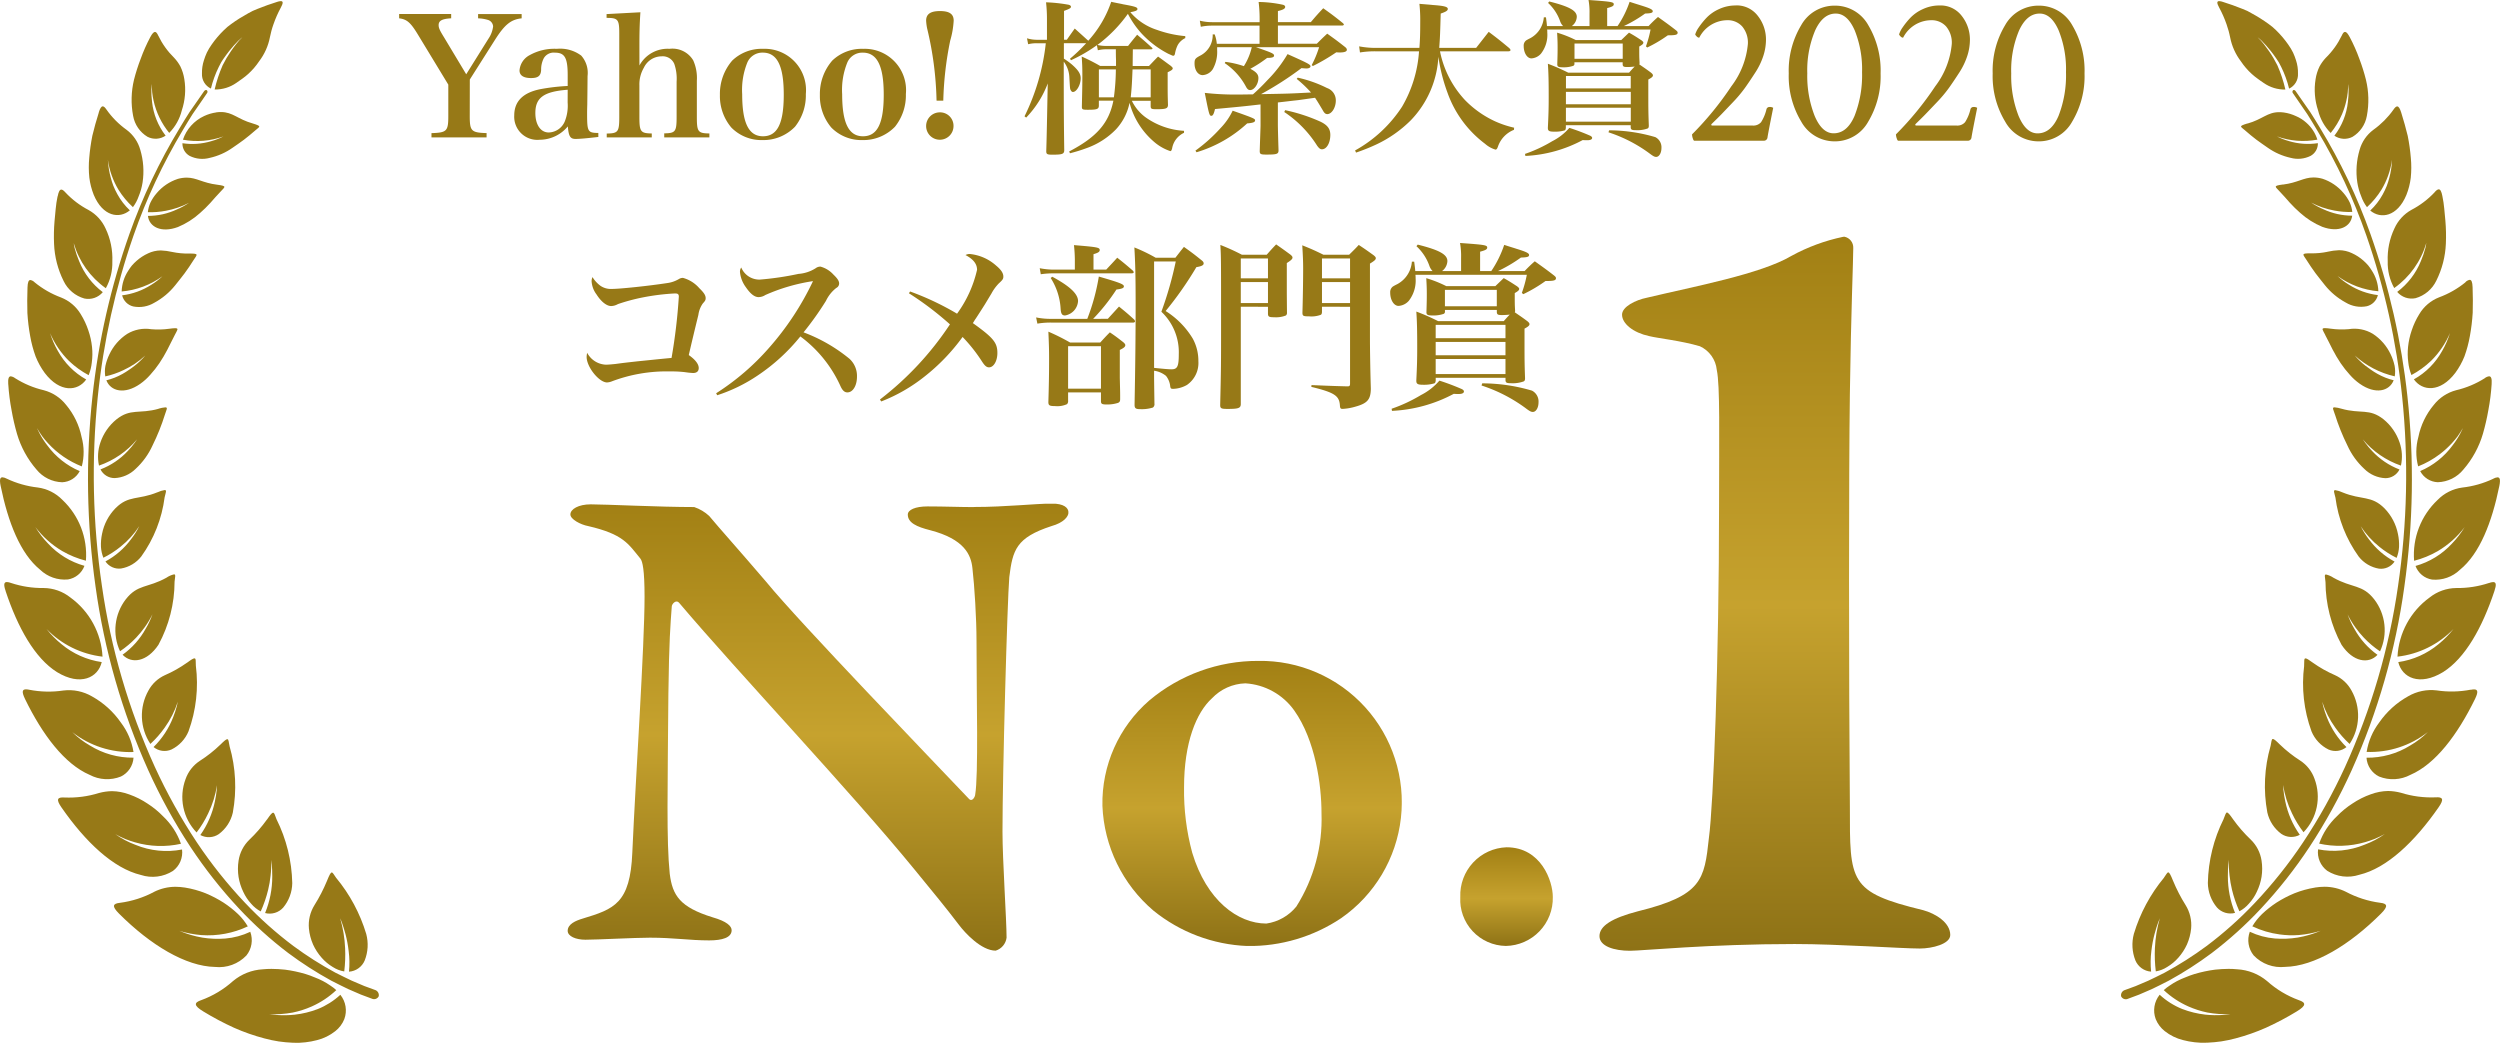 <svg height="82.172" viewBox="0 0 197 82.172" width="197" xmlns="http://www.w3.org/2000/svg" xmlns:xlink="http://www.w3.org/1999/xlink"><linearGradient id="a" gradientUnits="objectBoundingBox" x1=".5" x2=".5" y2="1"><stop offset="0" stop-color="#a28014"/><stop offset=".517" stop-color="#c6a22e"/><stop offset="1" stop-color="#8e7216"/></linearGradient><clipPath id="b"><path d="m173.167 84.132c-1.072 0-2.305-.053-3.646-.053-.965 0-1.555.268-1.555.643 0 .643.7.965 1.769 1.233 2.68.7 3.217 1.93 3.324 3 .16 1.394.321 3.913.321 5.737 0 4.5.161 10.561-.107 12.116 0 .108-.214.59-.482.321-2.842-3-13.35-13.885-15.977-17.1-2.2-2.574-3.7-4.235-4.5-5.2a3.272 3.272 0 0 0 -1.18-.7c-2.734 0-6.97-.214-8.149-.214-.965 0-1.608.375-1.608.8 0 .375.8.8 1.394.911 2.788.644 3.163 1.394 4.129 2.574.16.215.322.857.322 3 0 3.86-.7 14.155-.965 20.158-.161 4.021-1.447 4.45-3.914 5.2-.536.161-1.179.428-1.179.965 0 .428.643.7 1.394.7.912 0 3.914-.161 5.093-.161 1.876 0 3.11.214 4.664.214 1.018 0 1.769-.214 1.769-.8 0-.322-.375-.7-1.5-1.019-2.574-.8-3.163-1.715-3.378-3.431-.268-2.626-.161-6.7-.107-14.153.054-4.236.161-5.469.268-6.917 0-.161.322-.589.59-.268 4.771 5.629 13.51 14.851 18.549 21.016 1.448 1.769 2.466 3 3.485 4.343.483.643 1.769 2.037 2.9 2.037a1.231 1.231 0 0 0 .858-1.019c0-1.395-.322-6.112-.322-8.363 0-4.558.376-18.122.536-20.052.268-2.144.536-3.109 3.324-4.021.965-.268 1.34-.75 1.34-1.072 0-.376-.375-.7-1.287-.7-1.393 0-3.592.267-6.165.267" transform="translate(-141.16 -83.865)"/></clipPath><clipPath id="c"><path d="m297.965 142.985a18.726 18.726 0 0 1 -.644-5.146c0-3.538.965-5.9 2.2-7.023a3.783 3.783 0 0 1 2.627-1.179 5.108 5.108 0 0 1 3.861 2.144c1.662 2.359 2.144 5.844 2.144 8.1a12.912 12.912 0 0 1 -1.983 7.345 3.722 3.722 0 0 1 -2.36 1.34c-2.252 0-4.718-1.823-5.843-5.576m-3.378-12.009a10.691 10.691 0 0 0 -3.7 8.31 11.44 11.44 0 0 0 4.021 8.256 12.53 12.53 0 0 0 7.4 2.788 12.965 12.965 0 0 0 7.4-2.2 11.132 11.132 0 0 0 -6.542-20.266 13.268 13.268 0 0 0 -8.577 3.11" transform="translate(-290.887 -127.866)"/></clipPath><clipPath id="d"><path d="m391.09 183.975a3.65 3.65 0 0 0 3.592 3.86 3.769 3.769 0 0 0 3.7-3.86c0-1.234-.911-3.914-3.646-3.914a3.779 3.779 0 0 0 -3.645 3.914" transform="translate(-391.09 -180.061)"/></clipPath><clipPath id="e"><path d="m449.259 9.1a14.817 14.817 0 0 0 -4.088 1.511c-2.4 1.422-7.643 2.4-11.376 3.288-.889.178-1.955.711-1.955 1.334 0 .711.888 1.422 2.133 1.689.711.177 2.489.355 4 .8a2.3 2.3 0 0 1 1.332 1.866c.267 1.245.179 5.155.179 10.754 0 12-.445 23.552-.8 26.13-.356 3.288-.533 4.532-5.6 5.777-2.044.533-3.022 1.155-3.022 1.955s1.155 1.155 2.4 1.155c.977 0 6.221-.532 12.976-.532 3.467 0 8.443.355 9.865.355.978 0 2.4-.355 2.4-1.067 0-.977-1.156-1.688-2.133-1.955-5.866-1.421-5.777-2.222-5.777-8.177-.088-10.576-.088-26.219 0-32.529.09-6.488.267-10.487.267-11.465a.871.871 0 0 0 -.706-.9.376.376 0 0 0 -.094.012" transform="translate(-430.062 -9.084)"/></clipPath><clipPath id="f"><path d="m20.711 76.292a4.009 4.009 0 0 0 -2.347.924 7.736 7.736 0 0 1 -2.512 1.509c-.556.187-.612.417.166.886a22.619 22.619 0 0 0 2.427 1.289 15.873 15.873 0 0 0 2.387.837 10.9 10.9 0 0 0 1.132.24c.373.052.735.086 1.081.1q.179.008.352.008h.157c.169-.007.335-.021.5-.039a6.235 6.235 0 0 0 .922-.171 3.8 3.8 0 0 0 1.445-.709 2.29 2.29 0 0 0 .71-.946 1.966 1.966 0 0 0 -.312-1.92 5.8 5.8 0 0 1 -1.774 1.123 7.385 7.385 0 0 1 -1.825.445 8 8 0 0 1 -1.416.023c-.356-.024-.57-.059-.57-.059a8.342 8.342 0 0 0 1.836-.132 7.422 7.422 0 0 0 1.49-.478 6.975 6.975 0 0 0 1.94-1.289 3.49 3.49 0 0 0 -.477-.366 5.427 5.427 0 0 0 -.569-.346 5.817 5.817 0 0 0 -.661-.295 6.838 6.838 0 0 0 -.722-.264 10.4 10.4 0 0 0 -1.613-.342 10.63 10.63 0 0 0 -1.066-.061 6.656 6.656 0 0 0 -.678.033m-8.56-6.106a7.916 7.916 0 0 1 -2.7.867c-.563.061-.666.259-.073.853 2.483 2.483 5.26 4.156 7.564 4.2a2.98 2.98 0 0 0 2.469-.9 1.915 1.915 0 0 0 .308-1.869 5.736 5.736 0 0 1 -1.968.531 7.628 7.628 0 0 1 -1.809-.073 8.267 8.267 0 0 1 -1.811-.532 8.244 8.244 0 0 0 1.726.333 7.344 7.344 0 0 0 3.667-.687 4.745 4.745 0 0 0 -.765-.965 8.137 8.137 0 0 0 -1.137-.9 9.044 9.044 0 0 0 -1.425-.744 7.771 7.771 0 0 0 -1.625-.449 5.066 5.066 0 0 0 -.755-.061 3.8 3.8 0 0 0 -1.67.395m13.617-.863a12.758 12.758 0 0 1 -.989 1.917 2.976 2.976 0 0 0 -.435 1.846 4.1 4.1 0 0 0 .328 1.257 4.21 4.21 0 0 0 .679 1.041 3.615 3.615 0 0 0 .877.73 2.341 2.341 0 0 0 .9.348 11.083 11.083 0 0 0 .069-1.83 10.008 10.008 0 0 0 -.389-2.357s.056.118.134.333.178.529.281.9a9.294 9.294 0 0 1 .251 1.336 7.134 7.134 0 0 1 .027 1.637 1.451 1.451 0 0 0 1.239-.884 3.342 3.342 0 0 0 .12-2.092 12.646 12.646 0 0 0 -2.38-4.432c-.166-.226-.246-.41-.334-.41s-.183.176-.378.661m-4.731-4.833a11.251 11.251 0 0 1 -1.387 1.593 2.891 2.891 0 0 0 -.85 1.652 4.185 4.185 0 0 0 0 1.286 4.28 4.28 0 0 0 .372 1.171 3.616 3.616 0 0 0 .626.939 2.542 2.542 0 0 0 .748.6 9.673 9.673 0 0 0 .584-1.7 8.485 8.485 0 0 0 .192-1.112 8.1 8.1 0 0 0 .048-1.248s.025.13.048.359.035.564.037.946a7.547 7.547 0 0 1 -.565 2.883 1.43 1.43 0 0 0 1.424-.427 3.077 3.077 0 0 0 .717-1.932 11.829 11.829 0 0 0 -1.245-5.042c-.119-.295-.158-.505-.259-.505s-.22.154-.489.542m-13.222-2.1a8.014 8.014 0 0 1 -2.74.359c-.549-.035-.683.133-.229.784 1.892 2.728 4.088 4.8 6.249 5.318a2.987 2.987 0 0 0 2.532-.315 1.821 1.821 0 0 0 .718-1.689 6.414 6.414 0 0 1 -3.661-.364 6.9 6.9 0 0 1 -1.6-.846 8.444 8.444 0 0 0 .784.381 8.135 8.135 0 0 0 .773.264 7.309 7.309 0 0 0 3.618.114 5.476 5.476 0 0 0 -1.416-2.172 6.775 6.775 0 0 0 -1.2-.983 6.4 6.4 0 0 0 -1.458-.734 4.063 4.063 0 0 0 -1.358-.258 4.168 4.168 0 0 0 -1.012.141m9.543-3.8a10.282 10.282 0 0 1 -1.615 1.274 2.835 2.835 0 0 0 -1.119 1.431 4.03 4.03 0 0 0 .867 4.21 8.317 8.317 0 0 0 .909-1.493 7.769 7.769 0 0 0 .7-2.235s-.005.136-.023.36a7.366 7.366 0 0 1 -.144.924 7.012 7.012 0 0 1 -1.147 2.646 1.4 1.4 0 0 0 1.459-.076 2.9 2.9 0 0 0 1.1-1.686 11.4 11.4 0 0 0 -.254-5.233c-.074-.332-.067-.558-.181-.558-.086 0-.241.128-.551.437m-15.393-3.616c1.388 2.852 3.129 5.14 5.093 5.987a2.933 2.933 0 0 0 2.471.133 1.776 1.776 0 0 0 .992-1.484 6.369 6.369 0 0 1 -3.441-.96 6.865 6.865 0 0 1 -1.387-1.056 7.362 7.362 0 0 0 4.826 1.57 5.191 5.191 0 0 0 -.992-2.318 6.759 6.759 0 0 0 -2.276-2.063 3.609 3.609 0 0 0 -2.261-.466 7.911 7.911 0 0 1 -2.679-.058 1.325 1.325 0 0 0 -.266-.034c-.3 0-.343.2-.08.745m12.782-2.853a9.622 9.622 0 0 1 -1.748.989 2.784 2.784 0 0 0 -1.3 1.209 4.037 4.037 0 0 0 .15 4.211 7.945 7.945 0 0 0 1.126-1.281 7.311 7.311 0 0 0 1.037-2.051s-.023.13-.077.346a7.212 7.212 0 0 1 -.288.874 6.649 6.649 0 0 1 -1.548 2.359 1.361 1.361 0 0 0 1.409.194 2.775 2.775 0 0 0 1.346-1.434 11.045 11.045 0 0 0 .578-5.172c-.019-.355.021-.578-.11-.578-.089 0-.257.1-.576.339m-14.308-5.65c.961 2.9 2.307 5.3 4.048 6.393 1.869 1.141 3.244.425 3.529-.787a6.367 6.367 0 0 1 -3.169-1.411 7.623 7.623 0 0 1 -1.183-1.2 7.309 7.309 0 0 0 4.415 2.182 6.153 6.153 0 0 0 -2.532-4.662 3.429 3.429 0 0 0 -2.105-.746 7.858 7.858 0 0 1 -2.58-.4 1.022 1.022 0 0 0 -.32-.072c-.229 0-.273.2-.1.7m12.691-1.05c-1.5.84-2.285.506-3.222 1.712a3.981 3.981 0 0 0 -.453 4.092 7.583 7.583 0 0 0 1.274-1.075 7.456 7.456 0 0 0 .673-.819 6.846 6.846 0 0 0 .61-1.02 6.371 6.371 0 0 1 -.532 1.136 6.17 6.17 0 0 1 -1.824 2.053c.7.74 1.922.576 2.83-.789a10.483 10.483 0 0 0 1.267-4.962c.035-.367.111-.584-.039-.584a1.76 1.76 0 0 0 -.585.254m-.72-6.723c-1.539.633-2.273.213-3.316 1.264a3.993 3.993 0 0 0 -1.055 2.014 4.12 4.12 0 0 0 -.086 1.028 2.755 2.755 0 0 0 .192.855 7.218 7.218 0 0 0 1.359-.874 6.928 6.928 0 0 0 1.47-1.618 5.937 5.937 0 0 1 -.65 1.033 6.069 6.069 0 0 1 -2.017 1.75 1.292 1.292 0 0 0 1.225.559 2.574 2.574 0 0 0 1.6-.952 10.214 10.214 0 0 0 1.838-4.659c.084-.371.189-.574.01-.574a2.05 2.05 0 0 0 -.57.177m-12.412-.903v.017a1.993 1.993 0 0 0 .048.372c.586 2.879 1.552 5.344 3.107 6.611a2.8 2.8 0 0 0 2.2.772 1.67 1.67 0 0 0 1.3-1.073 6.167 6.167 0 0 1 -2.871-1.76 7.424 7.424 0 0 1 -1-1.3 7.312 7.312 0 0 0 2.116 1.893 7.408 7.408 0 0 0 1.87.763 5.955 5.955 0 0 0 -1.858-4.8 3.325 3.325 0 0 0 -1.941-.97 7.722 7.722 0 0 1 -2.441-.695.844.844 0 0 0 -.34-.109c-.123 0-.19.079-.19.279m12.5-5.678c-1.541.434-2.2-.056-3.326.838a4 4 0 0 0 -1.262 1.819 3.385 3.385 0 0 0 -.112 1.821 6.826 6.826 0 0 0 3.008-2.075l-.191.272a6.389 6.389 0 0 1 -.545.652 5.761 5.761 0 0 1 -2.153 1.451 1.241 1.241 0 0 0 1.107.685 2.516 2.516 0 0 0 1.664-.73 5.712 5.712 0 0 0 1.334-1.851 16.727 16.727 0 0 0 .976-2.438c.115-.372.251-.556.028-.556a2.582 2.582 0 0 0 -.535.106m-11.841-1.925a16.576 16.576 0 0 0 .261 2.055 17.525 17.525 0 0 0 .426 1.85 7.534 7.534 0 0 0 1.538 2.817 2.71 2.71 0 0 0 2.022 1 1.632 1.632 0 0 0 1.383-.878 6.143 6.143 0 0 1 -2.557-2.03 6.24 6.24 0 0 1 -.616-.957c-.127-.249-.189-.4-.189-.4a7.322 7.322 0 0 0 .408.641 6.836 6.836 0 0 0 .461.553 7.158 7.158 0 0 0 2.657 1.821 4.449 4.449 0 0 0 -.016-2.309 5.708 5.708 0 0 0 -1.218-2.534 3.306 3.306 0 0 0 -1.762-1.159 7.377 7.377 0 0 1 -2.261-.949.708.708 0 0 0 -.341-.146c-.161 0-.226.182-.2.625m12.705-4.376a6.327 6.327 0 0 1 -1.43.039 2.81 2.81 0 0 0 -1.9.367 3.9 3.9 0 0 0 -1.4 1.607 3.984 3.984 0 0 0 -.318.919 2.493 2.493 0 0 0 -.01.826 6.64 6.64 0 0 0 1.431-.495 6.579 6.579 0 0 0 1.72-1.149 5.682 5.682 0 0 1 -.834.8c-.135.107-.284.218-.448.327a6.006 6.006 0 0 1 -.515.323 4.933 4.933 0 0 1 -1.268.5c.336.864 1.435 1.146 2.672.277a4.456 4.456 0 0 0 .79-.715 8.11 8.11 0 0 0 .714-.907 10.833 10.833 0 0 0 .628-1.062l.29-.576q.156-.29.3-.592c.185-.373.347-.531.025-.531a3.674 3.674 0 0 0 -.449.043m-11.184-3.255c-.024.695-.029 1.369-.009 2.012a15.3 15.3 0 0 0 .223 1.838 9.542 9.542 0 0 0 .425 1.589 5.843 5.843 0 0 0 .72 1.3c1.2 1.582 2.607 1.449 3.267.514a5.741 5.741 0 0 1 -2.236-2.252 6.912 6.912 0 0 1 -.612-1.4 6.879 6.879 0 0 0 1.494 2.195 7.059 7.059 0 0 0 1.547 1.118 3.72 3.72 0 0 0 .248-1 5.083 5.083 0 0 0 .018-1.218 5.816 5.816 0 0 0 -.291-1.312 5.98 5.98 0 0 0 -.594-1.269 3.146 3.146 0 0 0 -1.559-1.324 7.274 7.274 0 0 1 -2.077-1.192.616.616 0 0 0 -.336-.184c-.14 0-.214.173-.228.584m9.5-2.683a3.641 3.641 0 0 0 -.9.584 4.044 4.044 0 0 0 -.371.371 3.989 3.989 0 0 0 -.29.41 3.167 3.167 0 0 0 -.52 1.638 6.417 6.417 0 0 0 3.214-1.2 5.305 5.305 0 0 1 -.876.671 5.481 5.481 0 0 1 -2.3.832 1.191 1.191 0 0 0 .871.876 2.337 2.337 0 0 0 1.668-.293 5.388 5.388 0 0 0 1.642-1.373c.124-.146.24-.3.362-.456s.251-.315.373-.48c.244-.33.479-.681.708-1.044.278-.441.483-.532-.359-.522a5.845 5.845 0 0 1 -1.3-.122 4.917 4.917 0 0 0 -.919-.124 2.4 2.4 0 0 0 -1.01.234m-7.125-4.49c-.031.166-.063.331-.089.5l-.059.493q-.055.489-.09.96a13.887 13.887 0 0 0 -.037 1.793 7.175 7.175 0 0 0 .755 2.925 2.6 2.6 0 0 0 1.634 1.374 1.489 1.489 0 0 0 1.451-.501 5.7 5.7 0 0 1 -1.861-2.433 7.529 7.529 0 0 1 -.351-1.017 3.75 3.75 0 0 1 -.079-.413 6.6 6.6 0 0 0 2.53 3.553 4.092 4.092 0 0 0 .513-2.107 5.508 5.508 0 0 0 -.526-2.586 3.151 3.151 0 0 0 -1.343-1.468 6.849 6.849 0 0 1 -1.834-1.393c-.125-.14-.23-.219-.317-.219-.125 0-.216.16-.287.533m9.455-1.37a3.655 3.655 0 0 0 -1.65 1.115 3.357 3.357 0 0 0 -.5.757 2.417 2.417 0 0 0 -.2.746 6.352 6.352 0 0 0 1.415-.111 6.521 6.521 0 0 0 1.826-.625 5.333 5.333 0 0 1 -.945.516 5.41 5.41 0 0 1 -2.289.514c.1.861 1.036 1.367 2.363.876a6.071 6.071 0 0 0 1.738-1.1 9.957 9.957 0 0 0 .817-.8c.133-.144.263-.294.394-.446s.279-.3.416-.45c.335-.373.545-.429-.268-.538-1.148-.14-1.628-.559-2.4-.559a2.667 2.667 0 0 0 -.707.1m3.03-5.238a3.34 3.34 0 0 0 -.955.285 3.154 3.154 0 0 0 -1.67 1.864 6.1 6.1 0 0 0 3.186-.256 4.9 4.9 0 0 1 -.95.372 5.215 5.215 0 0 1 -2.276.162 1.112 1.112 0 0 0 .571 1 2.219 2.219 0 0 0 1.574.156 4.989 4.989 0 0 0 1.809-.8c.283-.2.591-.4.89-.629s.595-.47.887-.728c.351-.317.574-.322-.192-.557-1.2-.337-1.56-.9-2.51-.9a2.824 2.824 0 0 0 -.365.025m-9.249 0c-.2.632-.371 1.249-.513 1.843a15.167 15.167 0 0 0 -.244 1.737 7.93 7.93 0 0 0 .006 1.56 5.481 5.481 0 0 0 .345 1.353c.712 1.721 2.028 1.922 2.848 1.228a5.049 5.049 0 0 1 -.984-1.271 6.24 6.24 0 0 1 -.319-.67 6.236 6.236 0 0 1 -.2-.633 6.482 6.482 0 0 1 -.229-1.411 6.244 6.244 0 0 0 .832 2.355 6.571 6.571 0 0 0 1.142 1.379 3.144 3.144 0 0 0 .455-.855 4.75 4.75 0 0 0 .308-1.1 5.915 5.915 0 0 0 -.18-2.555 2.962 2.962 0 0 0 -1.084-1.585 6.689 6.689 0 0 1 -1.582-1.593c-.11-.163-.205-.255-.294-.255-.112 0-.212.147-.317.485m8.311-1.692-.522.753-.628.9c-.243.358-.489.793-.783 1.267a45.435 45.435 0 0 0 -3.963 8.353 56.668 56.668 0 0 0 -2.908 12.771 60.58 60.58 0 0 0 .245 15.027 53.008 53.008 0 0 0 4.142 14.431 44.119 44.119 0 0 0 3.332 6.061 36.979 36.979 0 0 0 3.831 4.861 30.732 30.732 0 0 0 3.875 3.5 28.718 28.718 0 0 0 3.383 2.174c.5.253.941.479 1.332.663l1.009.437c.557.215.857.32.857.32a.409.409 0 0 0 .552-.189.432.432 0 0 0 -.311-.5s-.291-.1-.831-.305l-.98-.418c-.381-.176-.813-.393-1.3-.636a28.083 28.083 0 0 1 -3.305-2.1 30.167 30.167 0 0 1 -3.809-3.4 36.328 36.328 0 0 1 -3.79-4.754 43.539 43.539 0 0 1 -3.319-5.959 52.438 52.438 0 0 1 -4.169-14.259 60.11 60.11 0 0 1 -.326-14.909 56.292 56.292 0 0 1 2.816-12.7 45.116 45.116 0 0 1 3.89-8.317c.289-.472.532-.9.771-1.262l.618-.894.514-.75a.166.166 0 0 0 -.012-.226.112.112 0 0 0 -.067-.024.182.182 0 0 0 -.144.085m-4.253-4.24a13.216 13.216 0 0 0 -.758 1.715 14.6 14.6 0 0 0 -.519 1.627 6.751 6.751 0 0 0 -.071 2.855 2.414 2.414 0 0 0 1.134 1.649 1.4 1.4 0 0 0 1.426-.091 5.269 5.269 0 0 1 -1.068-2.664 6.373 6.373 0 0 1 -.052-1.012c.015-.247.039-.394.039-.394a5.123 5.123 0 0 0 .131 1.306 6.12 6.12 0 0 0 1.234 2.548 3.82 3.82 0 0 0 .991-1.77 5.149 5.149 0 0 0 .2-2.466 3.5 3.5 0 0 0 -.31-1 3.218 3.218 0 0 0 -.492-.683 6.224 6.224 0 0 1 -1.253-1.749c-.084-.185-.166-.29-.259-.29s-.221.129-.373.418m10.005-2.787c-.524.165-1.044.348-1.552.554l-.377.159-.353.187q-.349.192-.683.4t-.647.438a4.3 4.3 0 0 0 -.587.491 7.832 7.832 0 0 0 -.967 1.139 4.422 4.422 0 0 0 -.377.631 4.956 4.956 0 0 0 -.232.608 3.133 3.133 0 0 0 -.153 1.042 1.231 1.231 0 0 0 .705 1.184 8.213 8.213 0 0 1 .617-1.7c.063-.127.125-.252.192-.369s.144-.223.216-.329c.145-.21.289-.4.428-.577a9.6 9.6 0 0 1 .712-.8 2.092 2.092 0 0 1 .225-.2l.085-.066a4.134 4.134 0 0 0 -.486.538q-.221.28-.413.562a8.876 8.876 0 0 0 -.652 1.107 10.652 10.652 0 0 0 -.63 1.907 2.872 2.872 0 0 0 1.713-.523c.156-.1.3-.213.464-.326a5.077 5.077 0 0 0 .473-.38 5.346 5.346 0 0 0 .856-.995 4.55 4.55 0 0 0 .849-1.893c.038-.158.072-.326.117-.5s.1-.341.166-.529a8.7 8.7 0 0 1 .576-1.306c.178-.332.21-.511 0-.511a1.016 1.016 0 0 0 -.284.057"/></clipPath><clipPath id="g"><path d="m558.623 76.32a10.394 10.394 0 0 0 -1.613.342 6.858 6.858 0 0 0 -.722.264 5.852 5.852 0 0 0 -.661.295 5.459 5.459 0 0 0 -.569.346 3.473 3.473 0 0 0 -.476.366 6.963 6.963 0 0 0 1.938 1.285 7.424 7.424 0 0 0 1.489.478 8.345 8.345 0 0 0 1.836.132s-.214.035-.57.059a8 8 0 0 1 -1.416-.023 7.393 7.393 0 0 1 -1.825-.445 5.808 5.808 0 0 1 -1.774-1.123 1.966 1.966 0 0 0 -.312 1.92 2.3 2.3 0 0 0 .71.946 3.8 3.8 0 0 0 1.446.709 6.238 6.238 0 0 0 .922.171c.162.018.328.031.5.039h.157q.174 0 .352-.008c.347-.014.708-.048 1.081-.1a10.9 10.9 0 0 0 1.132-.24 15.863 15.863 0 0 0 2.388-.837 22.568 22.568 0 0 0 2.428-1.286c.778-.469.722-.7.166-.886a7.735 7.735 0 0 1 -2.512-1.509 4.009 4.009 0 0 0 -2.347-.924 6.646 6.646 0 0 0 -.678-.033 10.625 10.625 0 0 0 -1.065.061m7.879-6.468a7.78 7.78 0 0 0 -1.625.449 9.069 9.069 0 0 0 -1.419.739 8.175 8.175 0 0 0 -1.137.9 4.757 4.757 0 0 0 -.765.965 7.184 7.184 0 0 0 2.163.641 7.111 7.111 0 0 0 1.5.047 8.253 8.253 0 0 0 1.726-.333 8.272 8.272 0 0 1 -1.811.532 7.63 7.63 0 0 1 -1.809.073 5.737 5.737 0 0 1 -1.968-.531 1.916 1.916 0 0 0 .309 1.869 2.981 2.981 0 0 0 2.469.9c2.3-.043 5.081-1.716 7.564-4.2.593-.594.49-.792-.074-.853a7.919 7.919 0 0 1 -2.7-.867 3.8 3.8 0 0 0 -1.669-.395 5.069 5.069 0 0 0 -.755.061m-11.9-.78a12.656 12.656 0 0 0 -2.38 4.432 3.339 3.339 0 0 0 .121 2.092 1.45 1.45 0 0 0 1.238.884 7.162 7.162 0 0 1 .022-1.639 9.247 9.247 0 0 1 .252-1.336c.1-.37.2-.682.281-.9s.134-.333.134-.333a9.994 9.994 0 0 0 -.389 2.357 11.061 11.061 0 0 0 .069 1.83 2.343 2.343 0 0 0 .9-.348 3.62 3.62 0 0 0 .877-.73 4.2 4.2 0 0 0 .679-1.041 4.1 4.1 0 0 0 .329-1.257 2.98 2.98 0 0 0 -.436-1.846 12.841 12.841 0 0 1 -.989-1.917c-.195-.485-.291-.661-.378-.661s-.168.184-.334.41m4.7-4.618a11.821 11.821 0 0 0 -1.245 5.042 3.077 3.077 0 0 0 .718 1.932 1.43 1.43 0 0 0 1.424.427 7.536 7.536 0 0 1 -.565-2.883c0-.382.012-.721.037-.946s.047-.359.047-.359a8.055 8.055 0 0 0 .049 1.248 8.538 8.538 0 0 0 .191 1.112 9.678 9.678 0 0 0 .584 1.7 2.545 2.545 0 0 0 .748-.6 3.594 3.594 0 0 0 .626-.939 4.273 4.273 0 0 0 .372-1.171 4.206 4.206 0 0 0 0-1.286 2.9 2.9 0 0 0 -.851-1.652 11.233 11.233 0 0 1 -1.387-1.593c-.269-.388-.4-.542-.489-.542s-.14.211-.26.505m11.6-1.943a6.4 6.4 0 0 0 -1.458.734 6.78 6.78 0 0 0 -1.2.983 5.478 5.478 0 0 0 -1.416 2.172 7.308 7.308 0 0 0 3.618-.114 8.107 8.107 0 0 0 .774-.264 8.375 8.375 0 0 0 .784-.381 6.9 6.9 0 0 1 -1.6.846 6.415 6.415 0 0 1 -3.661.364 1.821 1.821 0 0 0 .718 1.689 2.986 2.986 0 0 0 2.532.315c2.161-.514 4.357-2.589 6.249-5.318.454-.652.32-.82-.229-.784a8.011 8.011 0 0 1 -2.74-.359 4.169 4.169 0 0 0 -1.011-.141 4.061 4.061 0 0 0 -1.358.258m-7.906-3.8a11.4 11.4 0 0 0 -.254 5.233 2.894 2.894 0 0 0 1.1 1.686 1.4 1.4 0 0 0 1.459.076 7.018 7.018 0 0 1 -1.148-2.646 7.454 7.454 0 0 1 -.144-.924c-.018-.224-.023-.36-.023-.36a7.762 7.762 0 0 0 .7 2.235 8.285 8.285 0 0 0 .909 1.493 4.03 4.03 0 0 0 .867-4.21 2.834 2.834 0 0 0 -1.117-1.429 10.265 10.265 0 0 1 -1.615-1.274c-.31-.309-.465-.437-.551-.437-.114 0-.107.226-.181.558m15.777-4.443a7.911 7.911 0 0 1 -2.679.058 3.61 3.61 0 0 0 -2.261.466 6.767 6.767 0 0 0 -2.276 2.063 5.19 5.19 0 0 0 -.991 2.318 7.361 7.361 0 0 0 4.826-1.57 6.857 6.857 0 0 1 -1.395 1.067 6.369 6.369 0 0 1 -3.441.96 1.776 1.776 0 0 0 .992 1.484 2.933 2.933 0 0 0 2.471-.136c1.964-.847 3.7-3.136 5.093-5.987.264-.547.216-.745-.08-.745a1.306 1.306 0 0 0 -.266.034m-13.123-1.9a11.038 11.038 0 0 0 .578 5.172 2.772 2.772 0 0 0 1.345 1.434 1.362 1.362 0 0 0 1.409-.194 6.642 6.642 0 0 1 -1.545-2.356 7.166 7.166 0 0 1 -.288-.874c-.054-.216-.078-.346-.078-.346a7.3 7.3 0 0 0 1.035 2.049 7.919 7.919 0 0 0 1.125 1.281 4.037 4.037 0 0 0 .149-4.211 2.784 2.784 0 0 0 -1.3-1.209 9.619 9.619 0 0 1 -1.748-.985c-.319-.236-.487-.339-.576-.339-.131 0-.092.223-.11.578m14.574-6.521a7.858 7.858 0 0 1 -2.58.4 3.43 3.43 0 0 0 -2.105.746 6.151 6.151 0 0 0 -2.531 4.661 7.309 7.309 0 0 0 4.415-2.182 7.609 7.609 0 0 1 -1.183 1.2 6.369 6.369 0 0 1 -3.169 1.411c.285 1.212 1.66 1.928 3.529.787 1.741-1.091 3.087-3.5 4.048-6.393.171-.508.127-.7-.1-.7a1.021 1.021 0 0 0 -.32.072m-12.893-.088a10.486 10.486 0 0 0 1.267 4.962c.908 1.366 2.135 1.529 2.83.789a6.17 6.17 0 0 1 -1.824-2.053 6.349 6.349 0 0 1 -.532-1.136 6.821 6.821 0 0 0 .61 1.02 7.39 7.39 0 0 0 .673.819 7.559 7.559 0 0 0 1.274 1.075 3.981 3.981 0 0 0 -.453-4.092c-.937-1.206-1.727-.872-3.222-1.712a1.76 1.76 0 0 0 -.585-.254c-.15 0-.073.216-.039.584m.782-6.657a10.208 10.208 0 0 0 1.836 4.663 2.573 2.573 0 0 0 1.6.952 1.291 1.291 0 0 0 1.225-.559 6.067 6.067 0 0 1 -2.017-1.75 5.936 5.936 0 0 1 -.65-1.033 6.934 6.934 0 0 0 1.47 1.618 7.219 7.219 0 0 0 1.359.874 2.753 2.753 0 0 0 .192-.855 4.133 4.133 0 0 0 -.086-1.028 3.994 3.994 0 0 0 -1.055-2.014c-1.043-1.051-1.777-.632-3.316-1.264a2.047 2.047 0 0 0 -.57-.177c-.179 0-.074.2.01.574m12.442-1.471a7.725 7.725 0 0 1 -2.441.693 3.325 3.325 0 0 0 -1.94.97 5.953 5.953 0 0 0 -1.858 4.8 7.417 7.417 0 0 0 1.869-.763 7.315 7.315 0 0 0 2.113-1.888 7.421 7.421 0 0 1 -1 1.3 6.167 6.167 0 0 1 -2.87 1.76 1.669 1.669 0 0 0 1.3 1.073 2.8 2.8 0 0 0 2.2-.772c1.554-1.266 2.521-3.732 3.106-6.615a1.991 1.991 0 0 0 .048-.374v-.021c0-.193-.066-.276-.19-.276a.844.844 0 0 0 -.339.109m-12.475-5.064a16.76 16.76 0 0 0 .981 2.442 5.711 5.711 0 0 0 1.335 1.851 2.516 2.516 0 0 0 1.664.73 1.241 1.241 0 0 0 1.107-.685 5.758 5.758 0 0 1 -2.158-1.456 6.385 6.385 0 0 1 -.545-.652l-.191-.272a6.826 6.826 0 0 0 3.008 2.075 3.381 3.381 0 0 0 -.108-1.83 4 4 0 0 0 -1.263-1.819c-1.128-.894-1.785-.4-3.326-.838a2.578 2.578 0 0 0 -.535-.106c-.223 0-.088.184.028.556m11.816-2.854a7.385 7.385 0 0 1 -2.261.949 3.306 3.306 0 0 0 -1.763 1.159 5.711 5.711 0 0 0 -1.216 2.532 4.448 4.448 0 0 0 -.016 2.309 7.14 7.14 0 0 0 1.7-.954 7.235 7.235 0 0 0 .954-.867 6.842 6.842 0 0 0 .461-.553 7.316 7.316 0 0 0 .407-.641s-.061.155-.188.4a6.293 6.293 0 0 1 -.616.957 6.143 6.143 0 0 1 -2.557 2.03 1.632 1.632 0 0 0 1.383.878 2.71 2.71 0 0 0 2.022-1 7.534 7.534 0 0 0 1.538-2.817 17.608 17.608 0 0 0 .426-1.85 16.618 16.618 0 0 0 .261-2.055c.03-.442-.035-.625-.2-.625a.707.707 0 0 0 -.341.146m-12.578-3.409q.15.3.305.592t.29.576a10.884 10.884 0 0 0 .627 1.062 8.083 8.083 0 0 0 .715.907 4.452 4.452 0 0 0 .79.715c1.238.869 2.337.587 2.672-.277a4.938 4.938 0 0 1 -1.269-.5c-.185-.1-.355-.212-.514-.323s-.314-.22-.448-.327a5.7 5.7 0 0 1 -.834-.8 7.031 7.031 0 0 0 3.151 1.643 2.494 2.494 0 0 0 -.01-.826 4 4 0 0 0 -.317-.919 3.9 3.9 0 0 0 -1.4-1.607 2.809 2.809 0 0 0 -1.9-.367 6.346 6.346 0 0 1 -1.43-.039 3.672 3.672 0 0 0 -.449-.043c-.322 0-.161.158.025.531m11.051-4.141a7.276 7.276 0 0 1 -2.078 1.184 3.148 3.148 0 0 0 -1.559 1.324 5.958 5.958 0 0 0 -.594 1.269 5.815 5.815 0 0 0 -.291 1.312 5.1 5.1 0 0 0 .018 1.218 3.719 3.719 0 0 0 .248 1 7.06 7.06 0 0 0 1.547-1.118 6.869 6.869 0 0 0 1.493-2.195 6.918 6.918 0 0 1 -.611 1.4 5.741 5.741 0 0 1 -2.236 2.252c.66.935 2.071 1.068 3.267-.514a5.853 5.853 0 0 0 .72-1.3 9.523 9.523 0 0 0 .425-1.594 15.249 15.249 0 0 0 .223-1.838c.021-.643.015-1.317-.009-2.012-.014-.411-.088-.584-.228-.584a.615.615 0 0 0 -.336.184m-10.869-2.393a5.843 5.843 0 0 1 -1.295.122c-.841-.01-.637.081-.359.522.229.363.465.713.709 1.044q.183.248.373.48c.122.157.238.311.362.456a5.386 5.386 0 0 0 1.643 1.373 2.336 2.336 0 0 0 1.668.293 1.19 1.19 0 0 0 .87-.876 5.479 5.479 0 0 1 -2.3-.832 5.275 5.275 0 0 1 -.876-.671 6.415 6.415 0 0 0 3.213 1.2 3.161 3.161 0 0 0 -.52-1.638 4.062 4.062 0 0 0 -.29-.41 4.159 4.159 0 0 0 -.371-.371 3.643 3.643 0 0 0 -.9-.584 2.408 2.408 0 0 0 -1.01-.234 4.937 4.937 0 0 0 -.919.123m8.451-4.694a6.84 6.84 0 0 1 -1.834 1.393 3.151 3.151 0 0 0 -1.343 1.468 5.511 5.511 0 0 0 -.527 2.586 4.1 4.1 0 0 0 .512 2.107 6.6 6.6 0 0 0 2.531-3.553 3.748 3.748 0 0 1 -.079.413 7.561 7.561 0 0 1 -.351 1.017 5.7 5.7 0 0 1 -1.865 2.428 1.49 1.49 0 0 0 1.445.494 2.6 2.6 0 0 0 1.634-1.374 7.179 7.179 0 0 0 .755-2.925 13.871 13.871 0 0 0 -.037-1.793q-.035-.471-.09-.96-.029-.246-.059-.493c-.026-.164-.058-.329-.089-.5-.071-.373-.162-.533-.287-.533-.087 0-.192.079-.317.219m-11.961-.6c-.813.109-.6.165-.268.538.137.153.276.3.416.45s.261.3.394.446a10.053 10.053 0 0 0 .817.8 6.068 6.068 0 0 0 1.738 1.1c1.326.491 2.261-.015 2.363-.876a5.41 5.41 0 0 1 -2.289-.514 5.33 5.33 0 0 1 -.946-.516 6.527 6.527 0 0 0 1.826.625 6.355 6.355 0 0 0 1.415.111 2.425 2.425 0 0 0 -.2-.746 3.378 3.378 0 0 0 -.5-.757 3.658 3.658 0 0 0 -1.65-1.115 2.667 2.667 0 0 0 -.707-.1c-.777 0-1.256.419-2.4.559m-2.793-4.819c-.766.236-.543.24-.192.557.292.257.588.5.887.728s.607.428.89.629a4.992 4.992 0 0 0 1.809.8 2.219 2.219 0 0 0 1.574-.156 1.113 1.113 0 0 0 .571-1 5.217 5.217 0 0 1 -2.276-.162 4.911 4.911 0 0 1 -.95-.372 6.106 6.106 0 0 0 3.186.256 2.936 2.936 0 0 0 -.875-1.339 2.905 2.905 0 0 0 -.812-.516 3.342 3.342 0 0 0 -.955-.285 2.824 2.824 0 0 0 -.365-.025c-.95 0-1.305.563-2.51.9m11.513-1.1a6.7 6.7 0 0 1 -1.585 1.591 2.962 2.962 0 0 0 -1.085 1.585 5.92 5.92 0 0 0 -.18 2.555 4.768 4.768 0 0 0 .308 1.1 3.129 3.129 0 0 0 .455.855 6.568 6.568 0 0 0 1.142-1.379 6.239 6.239 0 0 0 .832-2.355 6.483 6.483 0 0 1 -.215 1.426 6.166 6.166 0 0 1 -.2.633 6.178 6.178 0 0 1 -.318.67 5.055 5.055 0 0 1 -.984 1.271c.82.693 2.136.493 2.848-1.228a5.477 5.477 0 0 0 .345-1.353 7.926 7.926 0 0 0 .006-1.56 15.281 15.281 0 0 0 -.244-1.737c-.142-.594-.317-1.211-.514-1.843-.105-.338-.206-.485-.318-.485-.088 0-.184.092-.294.255m-7.912-1.525a.167.167 0 0 0 -.012.226l.515.75.618.9c.239.357.481.79.771 1.262a45.137 45.137 0 0 1 3.89 8.317 56.278 56.278 0 0 1 2.816 12.7 60.112 60.112 0 0 1 -.325 14.909 52.429 52.429 0 0 1 -4.177 14.259 43.479 43.479 0 0 1 -3.318 5.959 36.355 36.355 0 0 1 -3.79 4.754 30.15 30.15 0 0 1 -3.808 3.4 28.061 28.061 0 0 1 -3.305 2.1c-.484.242-.915.46-1.3.636l-.98.418c-.54.2-.832.305-.832.305a.432.432 0 0 0 -.311.5.409.409 0 0 0 .552.189s.3-.105.857-.32l1.01-.437c.392-.184.835-.41 1.332-.663a28.735 28.735 0 0 0 3.383-2.174 30.709 30.709 0 0 0 3.876-3.5 37.024 37.024 0 0 0 3.831-4.861 44.085 44.085 0 0 0 3.332-6.061 53.009 53.009 0 0 0 4.142-14.431 60.568 60.568 0 0 0 .245-15.027 56.67 56.67 0 0 0 -2.907-12.769 45.47 45.47 0 0 0 -3.964-8.353c-.294-.474-.541-.908-.784-1.267l-.628-.9-.522-.753a.182.182 0 0 0 -.134-.094.113.113 0 0 0 -.068.022m3.833-4.306a6.22 6.22 0 0 1 -1.261 1.755 3.218 3.218 0 0 0 -.492.683 3.478 3.478 0 0 0 -.31 1 5.145 5.145 0 0 0 .2 2.466 3.822 3.822 0 0 0 .991 1.77 6.107 6.107 0 0 0 .887-1.466 6.185 6.185 0 0 0 .347-1.082 5.11 5.11 0 0 0 .135-1.306s.024.147.04.394a6.34 6.34 0 0 1 -.052 1.012 5.266 5.266 0 0 1 -1.067 2.664 1.4 1.4 0 0 0 1.425.091 2.413 2.413 0 0 0 1.134-1.649 6.751 6.751 0 0 0 -.071-2.855 14.559 14.559 0 0 0 -.514-1.634 13.249 13.249 0 0 0 -.758-1.715c-.152-.289-.269-.418-.373-.418s-.175.1-.26.29m-9.659-2.205a8.711 8.711 0 0 1 .579 1.311c.065.188.118.363.166.529s.079.338.117.5a4.553 4.553 0 0 0 .849 1.893 5.347 5.347 0 0 0 .856.995 5.112 5.112 0 0 0 .473.38c.161.113.308.231.464.326a2.874 2.874 0 0 0 1.713.523 10.649 10.649 0 0 0 -.63-1.907 8.918 8.918 0 0 0 -.652-1.107q-.192-.281-.413-.562a4.16 4.16 0 0 0 -.487-.538l.085.066a2.087 2.087 0 0 1 .225.2 9.657 9.657 0 0 1 .712.8c.138.174.283.367.427.577q.108.158.216.329c.067.117.129.242.192.369a8.233 8.233 0 0 1 .617 1.7 1.23 1.23 0 0 0 .7-1.184 3.131 3.131 0 0 0 -.153-1.042 4.96 4.96 0 0 0 -.233-.608 4.371 4.371 0 0 0 -.377-.631 7.827 7.827 0 0 0 -.966-1.139 4.323 4.323 0 0 0 -.587-.491q-.313-.229-.647-.438c-.222-.14-.45-.274-.683-.4l-.35-.192-.377-.158c-.507-.206-1.027-.389-1.552-.554a1.013 1.013 0 0 0 -.284-.058c-.211 0-.179.179 0 .511" transform="translate(-551.214)"/></clipPath><path d="m-60.979-4.823 1.979-3.12c.767-1.209 1.261-1.612 2.106-1.7v-.338h-3.432v.338a2.948 2.948 0 0 1 .754.117.573.573 0 0 1 .429.52 2.181 2.181 0 0 1 -.364.962l-1.755 2.808-1.758-2.928c-.338-.546-.416-.728-.416-.949 0-.351.286-.494.988-.533v-.338h-4.1v.338c.611.078.9.325 1.482 1.287l2.392 3.939v2.47c0 1.2-.117 1.313-1.326 1.352v.338h4.342v-.34c-1.209-.039-1.326-.156-1.326-1.352zm10.127 4.212c-.832-.013-.884-.091-.884-1.521 0-.091 0-.338.013-.7l.013-1.131.01-1.137a2.05 2.05 0 0 0 -.5-1.608 2.769 2.769 0 0 0 -1.924-.533 3.984 3.984 0 0 0 -2.132.494 1.49 1.49 0 0 0 -.806 1.209c0 .39.312.6.91.6.546 0 .767-.169.793-.637a1.959 1.959 0 0 1 .208-.923.9.9 0 0 1 .871-.442c.78 0 1.014.4 1.014 1.781v.845a15.81 15.81 0 0 0 -2.132.247c-1.391.273-2.08.962-2.08 2.08a1.821 1.821 0 0 0 2 1.911 2.893 2.893 0 0 0 2.223-1.053c.065.793.195.988.611.988.338 0 1.027-.065 1.794-.156zm-2.418-2.4a3.325 3.325 0 0 1 -.23 1.503 1.415 1.415 0 0 1 -1.261.858c-.637 0-1.053-.611-1.053-1.534 0-1.209.663-1.69 2.548-1.833zm5.655-4.446c0-1.04.013-1.664.078-2.665l-2.665.143v.3c.91 0 1 .117 1 1.261v6.552c0 1.17-.091 1.287-.988 1.3v.306h3.549v-.312c-.884-.013-.975-.143-.975-1.3v-2.5a2.592 2.592 0 0 1 .351-1.378 1.555 1.555 0 0 1 1.4-.9.989.989 0 0 1 1 .6 3.581 3.581 0 0 1 .182 1.4v2.769c0 1.17-.091 1.287-.975 1.3v.321h3.558v-.312c-.9-.013-.988-.13-.988-1.3v-2.86a3.408 3.408 0 0 0 -.286-1.6 1.906 1.906 0 0 0 -1.872-.91 2.521 2.521 0 0 0 -2.366 1.313zm6.344 3.857a3.835 3.835 0 0 0 .9 2.561 3.315 3.315 0 0 0 2.444.988 3.463 3.463 0 0 0 2.574-1.053 3.956 3.956 0 0 0 .853-2.575 3.255 3.255 0 0 0 -3.367-3.562 3.345 3.345 0 0 0 -2.431.923 4.007 4.007 0 0 0 -.973 2.718zm1.755-.065a5.743 5.743 0 0 1 .416-2.523 1.288 1.288 0 0 1 1.209-.754c1.131 0 1.651 1.04 1.651 3.315s-.507 3.276-1.638 3.276-1.638-1.066-1.638-3.315zm6.123.065a3.835 3.835 0 0 0 .9 2.561 3.315 3.315 0 0 0 2.444.988 3.463 3.463 0 0 0 2.574-1.053 3.956 3.956 0 0 0 .858-2.574 3.255 3.255 0 0 0 -3.367-3.562 3.345 3.345 0 0 0 -2.431.923 4.007 4.007 0 0 0 -.978 2.717zm1.755-.065a5.743 5.743 0 0 1 .416-2.522 1.288 1.288 0 0 1 1.209-.754c1.131 0 1.651 1.04 1.651 3.315s-.507 3.275-1.638 3.275-1.638-1.066-1.638-3.315zm7.969.507a26.554 26.554 0 0 1 .546-4.732 6.879 6.879 0 0 0 .273-1.573c0-.52-.338-.754-1.079-.754s-1.092.234-1.092.754a4.129 4.129 0 0 0 .078.611 26.436 26.436 0 0 1 .743 5.693zm-.273.923a1.076 1.076 0 0 0 -1.079 1.079 1.076 1.076 0 0 0 1.079 1.078 1.076 1.076 0 0 0 1.079-1.079 1.06 1.06 0 0 0 -1.079-1.079zm16.627-4.965c.078 0 .13-.026.13-.065s-.026-.052-.078-.1c-.468-.429-.624-.559-1.131-.988-.325.39-.416.507-.715.884h-1.716a2.977 2.977 0 0 1 -.7-.078 11.006 11.006 0 0 0 2.403-2.453 7.31 7.31 0 0 0 1.053 1.524 7.625 7.625 0 0 0 2.132 1.625c.351.156.351.156.377.156.091 0 .13-.052.156-.208a2.513 2.513 0 0 1 .204-.624 1.325 1.325 0 0 1 .6-.559v-.156a8.962 8.962 0 0 1 -2.236-.494 4.606 4.606 0 0 1 -2.093-1.391c.429-.078.559-.143.559-.247 0-.143-.156-.2-1.131-.377-.208-.052-.52-.1-.936-.195a8.707 8.707 0 0 1 -1.807 3.068c-.533-.481-.572-.52-1.066-.962-.26.364-.351.494-.624.884h-.221v-2.275c.429-.156.546-.221.546-.325 0-.065-.052-.117-.169-.156a12.3 12.3 0 0 0 -1.794-.195 11.768 11.768 0 0 1 .072 1.352v1.6h-.832a2.65 2.65 0 0 1 -.741-.117l.091.468a2.7 2.7 0 0 1 .65-.078h.741a17.212 17.212 0 0 1 -1.677 5.759l.13.1a7.852 7.852 0 0 0 1.7-2.691l-.026 1.261c-.026 1.352-.026 1.352-.039 2-.026 1.2-.026 1.2-.052 2.08 0 .234.078.273.481.273.793 0 .936-.052.936-.364-.026-1.872-.039-2.951-.039-6.968a2.193 2.193 0 0 1 .442 1.235c.052.91.052.91.1 1s.1.156.182.156c.286 0 .611-.559.611-1.079 0-.351-.182-.637-.7-1.092a5.588 5.588 0 0 0 -.624-.455v-1.216h1.755a13.078 13.078 0 0 1 -1.274 1.222l.078.117a11.847 11.847 0 0 0 2.041-1.183l.078.4a2.578 2.578 0 0 1 .663-.078h.754c0 .676.013.741.013.871v.442h-1.248a15.257 15.257 0 0 0 -1.456-.741c.039.6.052.806.052 1.534 0 .754-.013 1.144-.039 2.4 0 .234.039.26.481.26.715 0 .858-.052.858-.338v-.377h1.144c-.351 1.755-1.3 2.86-3.484 4l.065.143a12.908 12.908 0 0 0 1.339-.417 6.05 6.05 0 0 0 2.288-1.472 4.327 4.327 0 0 0 1.066-2.09 6.071 6.071 0 0 0 2.08 3.2 3.8 3.8 0 0 0 1.131.609c.065 0 .1-.052.143-.208a1.67 1.67 0 0 1 .938-1.235v-.156a5.789 5.789 0 0 1 -3.031-1.066 3.49 3.49 0 0 1 -1.079-1.3h1.482v.39c0 .247.052.273.455.273.754 0 .9-.052.91-.338-.026-.741-.026-1.053-.026-1.729v-.845c.3-.143.4-.208.4-.312 0-.052-.052-.1-.156-.195-.429-.312-.559-.416-1-.728-.312.312-.4.416-.715.741h-1.285c0-.286 0-.286.013-1.313zm-1.585 3.781c.091-.845.1-1.2.143-2.2h1.43v2.2zm-2.509 0v-2.2h1.339a17.4 17.4 0 0 1 -.156 2.2zm12.739 2.236c0 .091-.026.754-.065 1.989 0 .247.065.286.52.286.832 0 .962-.039.962-.338-.039-1.222-.052-1.885-.052-2v-1.77c.364-.039.689-.078.871-.1.429-.052.728-.078.858-.1l1.2-.169c.169.247.325.507.611.988.117.221.221.3.351.3.351 0 .676-.507.676-1.079a1.024 1.024 0 0 0 -.689-.975 9.854 9.854 0 0 0 -2.314-.819l-.078.1a9.542 9.542 0 0 1 1.127 1.07c-1.755.091-1.755.091-3.939.13a25.439 25.439 0 0 0 3.185-2.05c.143.013.3.026.4.026.182 0 .312-.065.312-.169 0-.143-.208-.247-1.807-.962a10.351 10.351 0 0 1 -1.6 2.067 15.289 15.289 0 0 1 -1.127 1.105c-.9.013-.9.013-1.118.013a21.173 21.173 0 0 1 -2.678-.13c.338 1.716.364 1.807.52 1.807.117 0 .195-.143.286-.533 2.184-.204 2.184-.204 3.588-.364zm4.615-6.188a8.274 8.274 0 0 1 -.585 1.417l.1.065a15.261 15.261 0 0 0 1.84-1.079 2.644 2.644 0 0 0 .286.013c.364 0 .546-.078.546-.208 0-.078-.039-.143-.156-.234-.611-.481-.793-.611-1.391-1.04-.351.325-.468.442-.819.793h-3.066v-1.43h5.052c.078 0 .143-.039.143-.078s-.026-.065-.078-.117c-.663-.533-.871-.689-1.547-1.17-.429.455-.559.6-.975 1.092h-2.595v-.871c.429-.1.572-.195.572-.325 0-.078-.052-.13-.169-.169a9.654 9.654 0 0 0 -1.924-.221 10.94 10.94 0 0 1 .078 1.5v.091h-3.749a3.977 3.977 0 0 1 -.962-.117l.078.481a4 4 0 0 1 .884-.091h3.744v1.43h-3.367a2.906 2.906 0 0 0 -.169-.741h-.156a1.807 1.807 0 0 1 -.988 1.677c-.39.208-.442.286-.442.611 0 .533.273.923.637.923a1.022 1.022 0 0 0 .806-.481 2.766 2.766 0 0 0 .338-1.5v-.221h2.73a4.824 4.824 0 0 1 -.624 1.495 7.272 7.272 0 0 0 -1.456-.338l-.052.1a5.15 5.15 0 0 1 1.691 1.889c.1.169.182.234.312.234.325 0 .65-.481.65-.949 0-.286-.169-.481-.637-.728a9.789 9.789 0 0 0 1.325-.858c.39 0 .546-.052.546-.182 0-.156-.182-.234-1.43-.663zm-9.659 8.281a10.181 10.181 0 0 0 3.991-2.275c.468-.035.623-.104.623-.235s-.064-.168-1.767-.766a5.106 5.106 0 0 1 -.949 1.366 12.423 12.423 0 0 1 -1.984 1.78zm6.914-3.172a8.852 8.852 0 0 1 2.589 2.652c.143.2.247.286.377.286.377 0 .663-.507.663-1.131 0-.481-.221-.78-.793-1.053a13.5 13.5 0 0 0 -2.769-.9zm17.669-4.784c.091 0 .156-.039.156-.091s-.026-.078-.091-.156c-.689-.572-.9-.741-1.625-1.287l-.988 1.261h-2.912c.065-.806.078-1.313.117-2.7.416-.143.559-.234.559-.364 0-.169-.273-.247-1.183-.312-.234-.026-.585-.052-1.053-.091a11.4 11.4 0 0 1 .065 1.378c0 .858-.013 1.456-.065 2.093h-3.458a6.868 6.868 0 0 1 -1.291-.121l.065.481a7.242 7.242 0 0 1 1.209-.091h3.445a9.936 9.936 0 0 1 -1.339 4.368 10.448 10.448 0 0 1 -3.701 3.445l.078.169a15.99 15.99 0 0 0 1.56-.624 9.656 9.656 0 0 0 2.756-1.924 7.791 7.791 0 0 0 2.171-5.005 13.829 13.829 0 0 0 .728 2.86 8.625 8.625 0 0 0 2.951 4 2.178 2.178 0 0 0 .819.457c.078 0 .13-.052.195-.234a2.178 2.178 0 0 1 1.263-1.324l.013-.169a7.842 7.842 0 0 1 -1.513-.507 7.963 7.963 0 0 1 -2.366-1.677 7.9 7.9 0 0 1 -1.963-3.835zm12.6-1.261c.559 0 .728-.039.728-.208 0-.065-.039-.117-.156-.208-.585-.455-.78-.585-1.391-1.027a9.621 9.621 0 0 0 -.741.715h-1.95a10.425 10.425 0 0 0 1.677-.988c.455-.013.6-.052.6-.182s-.208-.234-.923-.455c-.2-.065-.507-.156-.9-.286a7.922 7.922 0 0 1 -.949 1.911h-.819v-1.417c.39-.1.52-.169.52-.3 0-.182-.182-.208-1.989-.338a5.4 5.4 0 0 1 .078 1.066v.988h-1.393a.958.958 0 0 0 .39-.728c0-.481-.572-.806-2.171-1.209l-.091.117a3.546 3.546 0 0 1 .949 1.443.99.99 0 0 0 .234.377h-1.272c-.013-.182-.026-.286-.078-.689h-.169a2.033 2.033 0 0 1 -1.079 1.651 3.4 3.4 0 0 0 -.312.169.512.512 0 0 0 -.195.442c0 .546.273.975.611.975a1.086 1.086 0 0 0 .754-.377 2.41 2.41 0 0 0 .494-1.651 1.493 1.493 0 0 0 -.013-.247h8.151a8.646 8.646 0 0 1 -.364 1.327l.1.091a10.571 10.571 0 0 0 1.625-.962zm-7.293.377a8.868 8.868 0 0 0 -1.476-.585c.026.481.039.715.039 1.144 0 .325 0 .494-.026 1.352 0 .182.091.234.442.234a2.32 2.32 0 0 0 .819-.117.173.173 0 0 0 .091-.182v-.1h3.8v.169c.013.169.078.208.377.208a4.871 4.871 0 0 0 .572-.039c-.156.156-.234.247-.442.481h-4.8a15.713 15.713 0 0 0 -1.6-.7c.052.728.065 1.469.065 2.6 0 .871-.013 1.391-.065 2.431v.034c0 .221.1.286.481.286a2.643 2.643 0 0 0 .845-.1c.065-.039.078-.091.091-.2v-.208h5.111v.182c.013.169.091.208.39.208a2.363 2.363 0 0 0 .936-.13c.078-.039.1-.1.1-.234-.039-1.079-.039-1.43-.039-2.535v-1.092c.273-.143.364-.234.364-.325 0-.065-.039-.117-.143-.208-.416-.312-.507-.364-.936-.663a.175.175 0 0 0 .026-.117c-.026-.455-.026-.507-.026-1.287.247-.143.325-.208.325-.312 0-.052-.052-.1-.156-.182-.4-.26-.533-.351-.975-.6-.273.26-.351.338-.611.585zm-.78 3.809v-.979h5.104v.975zm5.109.273v.975h-5.112v-.975zm0 1.248v1.1h-5.112v-1.1zm-4.436-5.057h3.8v1.2h-3.8zm-3.869 8.857a10.625 10.625 0 0 0 4.519-1.252c.143.013.26.013.364.013.234 0 .377-.065.377-.182 0-.065-.052-.117-.143-.169a17.3 17.3 0 0 0 -1.651-.624 4.385 4.385 0 0 1 -1.352 1.053 11.193 11.193 0 0 1 -2.145 1zm6.547-1.863a11.335 11.335 0 0 1 3.2 1.638c.325.247.429.3.559.3.234 0 .416-.312.416-.7a.9.9 0 0 0 -.481-.858 12.956 12.956 0 0 0 -3.641-.536zm10.022-10a2.09 2.09 0 0 1 1.751.83 3 3 0 0 1 .639 1.876 4.2 4.2 0 0 1 -.208 1.27 5.575 5.575 0 0 1 -.651 1.341q-.44.681-.8 1.187a10.809 10.809 0 0 1 -.988 1.17q-.631.664-.872.913t-.772.764q-.05.083.033.116h3.2a.8.8 0 0 0 .672-.266 3.267 3.267 0 0 0 .423-1.013.238.238 0 0 1 .232-.183.5.5 0 0 1 .3.066q-.4 1.992-.448 2.324a.288.288 0 0 1 -.319.268h-5.446q-.066 0-.125-.191a1.116 1.116 0 0 1 -.057-.309 24.686 24.686 0 0 0 3.1-3.793 6.455 6.455 0 0 0 1.299-3.327 1.98 1.98 0 0 0 -.448-1.386 1.522 1.522 0 0 0 -1.179-.49 2.5 2.5 0 0 0 -2.205 1.378.305.305 0 0 1 -.208-.108q-.108-.108-.108-.158a1.955 1.955 0 0 1 .274-.54 6.061 6.061 0 0 1 .6-.747 3.126 3.126 0 0 1 1-.7 3.083 3.083 0 0 1 1.311-.287zm5.645 5.346a8.613 8.613 0 0 0 .581 3.362q.581 1.37 1.494 1.37 1.062 0 1.652-1.378a8.764 8.764 0 0 0 .589-3.437 8.193 8.193 0 0 0 -.581-3.3q-.581-1.32-1.494-1.32-1.013 0-1.627 1.345a8.07 8.07 0 0 0 -.614 3.363zm-1.461.017a6.96 6.96 0 0 1 .979-3.8 3 3 0 0 1 2.64-1.544 2.993 2.993 0 0 1 2.648 1.538 7 7 0 0 1 .971 3.81 6.96 6.96 0 0 1 -.979 3.8 3 3 0 0 1 -2.64 1.546 3 3 0 0 1 -2.631-1.55 6.925 6.925 0 0 1 -.988-3.8zm11.887-5.358a2.09 2.09 0 0 1 1.751.83 3 3 0 0 1 .639 1.876 4.2 4.2 0 0 1 -.208 1.27 5.575 5.575 0 0 1 -.647 1.336q-.44.681-.8 1.187a10.809 10.809 0 0 1 -.988 1.17q-.631.664-.872.913t-.772.764q-.05.083.033.116h3.2a.8.8 0 0 0 .672-.266 3.267 3.267 0 0 0 .423-1.013.238.238 0 0 1 .232-.183.5.5 0 0 1 .3.066q-.4 1.992-.448 2.324a.288.288 0 0 1 -.324.268h-5.445q-.066 0-.125-.191a1.116 1.116 0 0 1 -.061-.309 24.686 24.686 0 0 0 3.1-3.793 6.455 6.455 0 0 0 1.3-3.327 1.98 1.98 0 0 0 -.448-1.386 1.522 1.522 0 0 0 -1.179-.49 2.5 2.5 0 0 0 -2.208 1.378.305.305 0 0 1 -.208-.108q-.108-.108-.108-.158a1.955 1.955 0 0 1 .274-.54 6.061 6.061 0 0 1 .6-.747 3.126 3.126 0 0 1 1-.7 3.083 3.083 0 0 1 1.317-.287zm5.645 5.346a8.613 8.613 0 0 0 .581 3.362q.581 1.37 1.494 1.37 1.062 0 1.652-1.378a8.764 8.764 0 0 0 .588-3.442 8.193 8.193 0 0 0 -.581-3.3q-.581-1.32-1.494-1.32-1.013 0-1.627 1.345a8.07 8.07 0 0 0 -.614 3.363zm-1.462.012a6.96 6.96 0 0 1 .977-3.8 3 3 0 0 1 2.64-1.544 2.993 2.993 0 0 1 2.65 1.538 7 7 0 0 1 .971 3.81 6.96 6.96 0 0 1 -.979 3.8 3 3 0 0 1 -2.64 1.546 3 3 0 0 1 -2.631-1.55 6.925 6.925 0 0 1 -.988-3.8z" fill="#977917" transform="translate(98 11.089)"/><path d="m2.688-9.254a.834.834 0 0 0 -.07.322 1.922 1.922 0 0 0 .392 1.05c.364.574.8.91 1.148.91a1.135 1.135 0 0 0 .532-.154 15.069 15.069 0 0 1 1.918-.518 17.9 17.9 0 0 1 2.576-.322c.224 0 .308.056.308.252a44.327 44.327 0 0 1 -.574 4.83c-1.092.1-1.988.2-2.674.266-1.12.126-1.12.126-1.75.21-.266.028-.588.056-.742.056a1.745 1.745 0 0 1 -1.484-.938 1.829 1.829 0 0 0 -.042.322c0 .8.98 2.016 1.61 2.016a1.189 1.189 0 0 0 .336-.07 12.184 12.184 0 0 1 4.592-.8 9.83 9.83 0 0 1 1.19.056 6.567 6.567 0 0 0 .658.07c.294 0 .448-.14.448-.392 0-.308-.266-.658-.784-1.022.056-.238.126-.546.224-.966.378-1.582.406-1.68.532-2.2a2.019 2.019 0 0 1 .35-.9c.182-.2.224-.266.224-.42 0-.224-.14-.434-.5-.784a2.607 2.607 0 0 0 -1.288-.812.619.619 0 0 0 -.336.1 2.434 2.434 0 0 1 -.9.308c-1.456.224-3.724.462-4.354.462a1.447 1.447 0 0 1 -.9-.238 2.4 2.4 0 0 1 -.64-.694zm9.828 9.31a12.669 12.669 0 0 0 3.206-1.568 15.061 15.061 0 0 0 3.346-3.066 9.958 9.958 0 0 1 3.132 3.85c.168.392.336.56.574.56.434 0 .756-.532.756-1.246a1.832 1.832 0 0 0 -.588-1.4 12.723 12.723 0 0 0 -3.622-2.086 24.642 24.642 0 0 0 1.764-2.478 2.84 2.84 0 0 1 .816-1.022.392.392 0 0 0 .224-.35c0-.2-.14-.406-.448-.7a2.126 2.126 0 0 0 -1.022-.63.61.61 0 0 0 -.378.126 2.909 2.909 0 0 1 -1.358.448 23.37 23.37 0 0 1 -3.038.448 1.541 1.541 0 0 1 -1.47-.952.582.582 0 0 0 -.1.35 2.375 2.375 0 0 0 .462 1.2c.364.532.686.784 1.008.784a1.018 1.018 0 0 0 .532-.168 14.6 14.6 0 0 1 3.752-1.092 22.385 22.385 0 0 1 -3.474 5.268 19.233 19.233 0 0 1 -4.158 3.568zm15.106-8.036a24.616 24.616 0 0 1 3.234 2.45 24.414 24.414 0 0 1 -5.516 5.922l.1.154a13.06 13.06 0 0 0 3.374-1.932 15.622 15.622 0 0 0 3.038-3.15 12.531 12.531 0 0 1 1.538 1.946c.21.322.35.448.546.448.364 0 .658-.5.658-1.134 0-.812-.322-1.2-1.932-2.352.1-.154.168-.28.224-.35.42-.644.658-1.022.728-1.134.448-.742.448-.742.5-.826a3.583 3.583 0 0 1 .6-.826c.294-.266.35-.35.35-.532 0-.266-.168-.532-.574-.868a3.658 3.658 0 0 0 -2.058-.91.647.647 0 0 0 -.35.084c.616.322.91.7.91 1.162a9.412 9.412 0 0 1 -1.576 3.458 21.846 21.846 0 0 0 -3.7-1.75zm14.546-1.862v-1.218c.35-.1.49-.182.49-.322 0-.21-.182-.238-2.03-.392a11.178 11.178 0 0 1 .07 1.12v.812h-1.568a5.933 5.933 0 0 1 -1.2-.112l.084.476a6.553 6.553 0 0 1 1.12-.07h6.006c.126 0 .2-.028.2-.1a.377.377 0 0 0 -.084-.126c-.518-.448-.686-.588-1.218-1.008-.364.406-.49.532-.868.938zm-.028 3.878a15.278 15.278 0 0 0 1.834-2.31c.434-.056.588-.112.588-.252 0-.168-.336-.294-1.974-.77a16.452 16.452 0 0 1 -.91 3.332h-2.87a5.626 5.626 0 0 1 -1.162-.112l.1.49a6.162 6.162 0 0 1 1.104-.084h6.45c.084 0 .14-.042.14-.1a.267.267 0 0 0 -.1-.168c-.476-.434-.63-.56-1.162-.994l-.882.966zm-3.346-3.22a5.021 5.021 0 0 1 .784 2.436c.028.392.112.518.35.518a1.226 1.226 0 0 0 1.022-1.134c0-.56-.63-1.162-2.03-1.918zm1.372 9.016h2.59v.686c0 .224.084.266.462.266a2.746 2.746 0 0 0 .882-.126c.126-.056.168-.126.168-.294 0-.5 0-.532-.014-1.064-.014-.6-.014-.6-.014-.672v-2.142c.322-.154.434-.252.434-.378 0-.07-.056-.14-.168-.238-.434-.336-.574-.448-1.05-.77-.322.322-.42.434-.756.8h-2.38a16.192 16.192 0 0 0 -1.708-.854c.042.994.056 1.33.056 2.128 0 1.218-.014 2.016-.056 3.416 0 .266.084.322.546.322a1.835 1.835 0 0 0 .924-.154.351.351 0 0 0 .084-.28zm0-3.64h2.59v3.346h-2.59zm6.776 1.932a1.9 1.9 0 0 1 .938.406 1.573 1.573 0 0 1 .322.728c.028.266.056.294.252.294a2.327 2.327 0 0 0 1.078-.308 2.1 2.1 0 0 0 .9-1.876 3.657 3.657 0 0 0 -.438-1.768 6.558 6.558 0 0 0 -2.142-2.18 27.592 27.592 0 0 0 2.422-3.458c.42-.07.574-.154.574-.294 0-.084-.042-.154-.168-.252-.574-.462-.756-.6-1.386-1.05-.294.364-.378.476-.672.854h-1.554a13.3 13.3 0 0 0 -1.68-.812c.07 1.176.1 2.212.1 4.4 0 2.7-.028 4.928-.084 7.994 0 .28.084.35.448.35a2.9 2.9 0 0 0 .994-.126.323.323 0 0 0 .124-.312c-.028-1.932-.028-1.974-.028-2.338zm0-8.61h1.708a28.407 28.407 0 0 1 -1.134 3.962 4.378 4.378 0 0 1 1.372 3.346c0 .966-.112 1.19-.574 1.19-.21 0-.56-.028-1.372-.112zm8.974 3.57v.532c0 .252.084.294.49.294a2.112 2.112 0 0 0 .924-.14.27.27 0 0 0 .084-.238c-.014-1.358-.014-1.47-.014-2.032v-1.86c.35-.224.448-.322.448-.434 0-.07-.042-.126-.154-.224-.476-.35-.63-.462-1.134-.812-.322.336-.42.448-.742.812h-1.96a16.9 16.9 0 0 0 -1.694-.77c.056.98.056.98.056 6.454 0 2.926 0 3.276-.07 6.16 0 .266.084.308.574.308.854 0 1.036-.056 1.05-.364v-7.686zm0-.294h-2.142v-1.652h2.142zm0-1.946h-2.142v-1.568h2.142zm6.468 2.24v6.048c0 .182-.042.224-.21.224-1.05-.028-1.078-.028-2.828-.1l-.014.14c1.834.448 2.212.7 2.254 1.484.014.2.056.252.21.252a4.341 4.341 0 0 0 .98-.168c.966-.264 1.232-.558 1.246-1.412-.042-1.386-.07-3.024-.07-4.032v-5.838c.364-.224.462-.308.462-.434 0-.056-.056-.14-.21-.252-.49-.35-.644-.462-1.134-.784-.308.336-.42.434-.756.77h-2.03c-.714-.35-.938-.448-1.666-.742.056.91.07 1.33.07 1.834 0 1.008-.028 2.576-.056 3.472 0 .266.07.294.532.294a2.088 2.088 0 0 0 .924-.126c.056-.042.084-.112.084-.252v-.378zm0-.294h-2.212v-1.652h2.212zm0-1.946h-2.212v-1.568h2.212zm15.442.21c.6 0 .784-.042.784-.224 0-.07-.042-.126-.168-.224-.63-.49-.84-.63-1.5-1.106a10.362 10.362 0 0 0 -.8.77h-2.1a11.227 11.227 0 0 0 1.806-1.064c.49-.014.644-.056.644-.2s-.224-.252-.994-.49c-.21-.07-.546-.168-.966-.308a8.531 8.531 0 0 1 -1.018 2.062h-.882v-1.526c.42-.112.56-.182.56-.322 0-.2-.2-.224-2.142-.364a5.815 5.815 0 0 1 .084 1.148v1.064h-1.5a1.032 1.032 0 0 0 .42-.784c0-.518-.616-.868-2.338-1.3l-.1.126a3.818 3.818 0 0 1 1.022 1.554 1.066 1.066 0 0 0 .252.406h-1.368c-.014-.2-.028-.308-.084-.742h-.182a2.189 2.189 0 0 1 -1.162 1.778 3.665 3.665 0 0 0 -.336.182.551.551 0 0 0 -.21.476c0 .588.294 1.05.658 1.05a1.17 1.17 0 0 0 .812-.406 2.6 2.6 0 0 0 .532-1.78 1.607 1.607 0 0 0 -.014-.266h8.778a9.311 9.311 0 0 1 -.392 1.428l.112.1a11.384 11.384 0 0 0 1.75-1.036zm-7.854.406a9.55 9.55 0 0 0 -1.582-.63c.028.518.042.77.042 1.232 0 .35 0 .532-.028 1.456 0 .2.1.252.476.252a2.5 2.5 0 0 0 .882-.126.186.186 0 0 0 .1-.2v-.112h4.088v.182c.014.182.084.224.406.224a5.246 5.246 0 0 0 .614-.038c-.168.168-.252.266-.476.518h-5.166a16.922 16.922 0 0 0 -1.722-.756c.056.784.07 1.582.07 2.8 0 .938-.014 1.5-.07 2.618v.042c0 .238.112.308.518.308a2.846 2.846 0 0 0 .91-.112c.07-.042.084-.1.1-.21v-.224h5.5v.2c.014.182.1.224.42.224a2.545 2.545 0 0 0 1.008-.14c.084-.042.112-.112.112-.252-.042-1.162-.042-1.54-.042-2.73v-1.18c.294-.154.392-.252.392-.35 0-.07-.042-.126-.154-.224-.448-.336-.546-.392-1.008-.714a.188.188 0 0 0 .028-.126c-.028-.49-.028-.546-.028-1.386.266-.154.35-.224.35-.336 0-.056-.056-.112-.168-.2-.434-.28-.574-.378-1.05-.644-.294.28-.378.364-.658.63zm-.84 4.1v-1.05h5.5v1.05zm5.5.294v1.05h-5.5v-1.05zm0 1.344v1.19h-5.5v-1.188zm-4.772-5.444h4.088v1.288h-4.088zm-4.172 9.534a11.442 11.442 0 0 0 4.872-1.344c.154.014.28.014.392.014.252 0 .406-.07.406-.2 0-.07-.056-.126-.154-.182a18.627 18.627 0 0 0 -1.778-.672 4.723 4.723 0 0 1 -1.456 1.138 12.054 12.054 0 0 1 -2.31 1.078zm7.056-2a12.206 12.206 0 0 1 3.444 1.762c.35.266.462.322.6.322.252 0 .448-.336.448-.756a.966.966 0 0 0 -.518-.924 13.953 13.953 0 0 0 -3.918-.574z" fill="#977917" transform="translate(44 31.089)"/><g clip-path="url(#b)" transform="translate(44.729 39.692)"><path d="m0 0h39.459v35.223h-39.459z" fill="url(#a)"/></g><g clip-path="url(#c)" transform="translate(86.869 52.076)"><path d="m0 0h23.59v22.464h-23.59z" fill="url(#a)"/></g><g clip-path="url(#d)" transform="translate(115.07 66.766)"><path d="m0 0h7.291v7.774h-7.291z" fill="url(#a)"/></g><g clip-path="url(#e)" transform="translate(126.039 18.646)"><path d="m0 0h27.641v56.27h-27.641z" fill="url(#a)"/></g><g clip-path="url(#f)" transform="translate(0 .089)"><path d="m0 0h29.911v82.083h-29.911z" fill="#977917"/></g><g clip-path="url(#g)" transform="translate(167.136 .089)"><path d="m0 0h29.911v82.083h-29.911z" fill="#977917" transform="translate(-.047)"/></g></svg>
